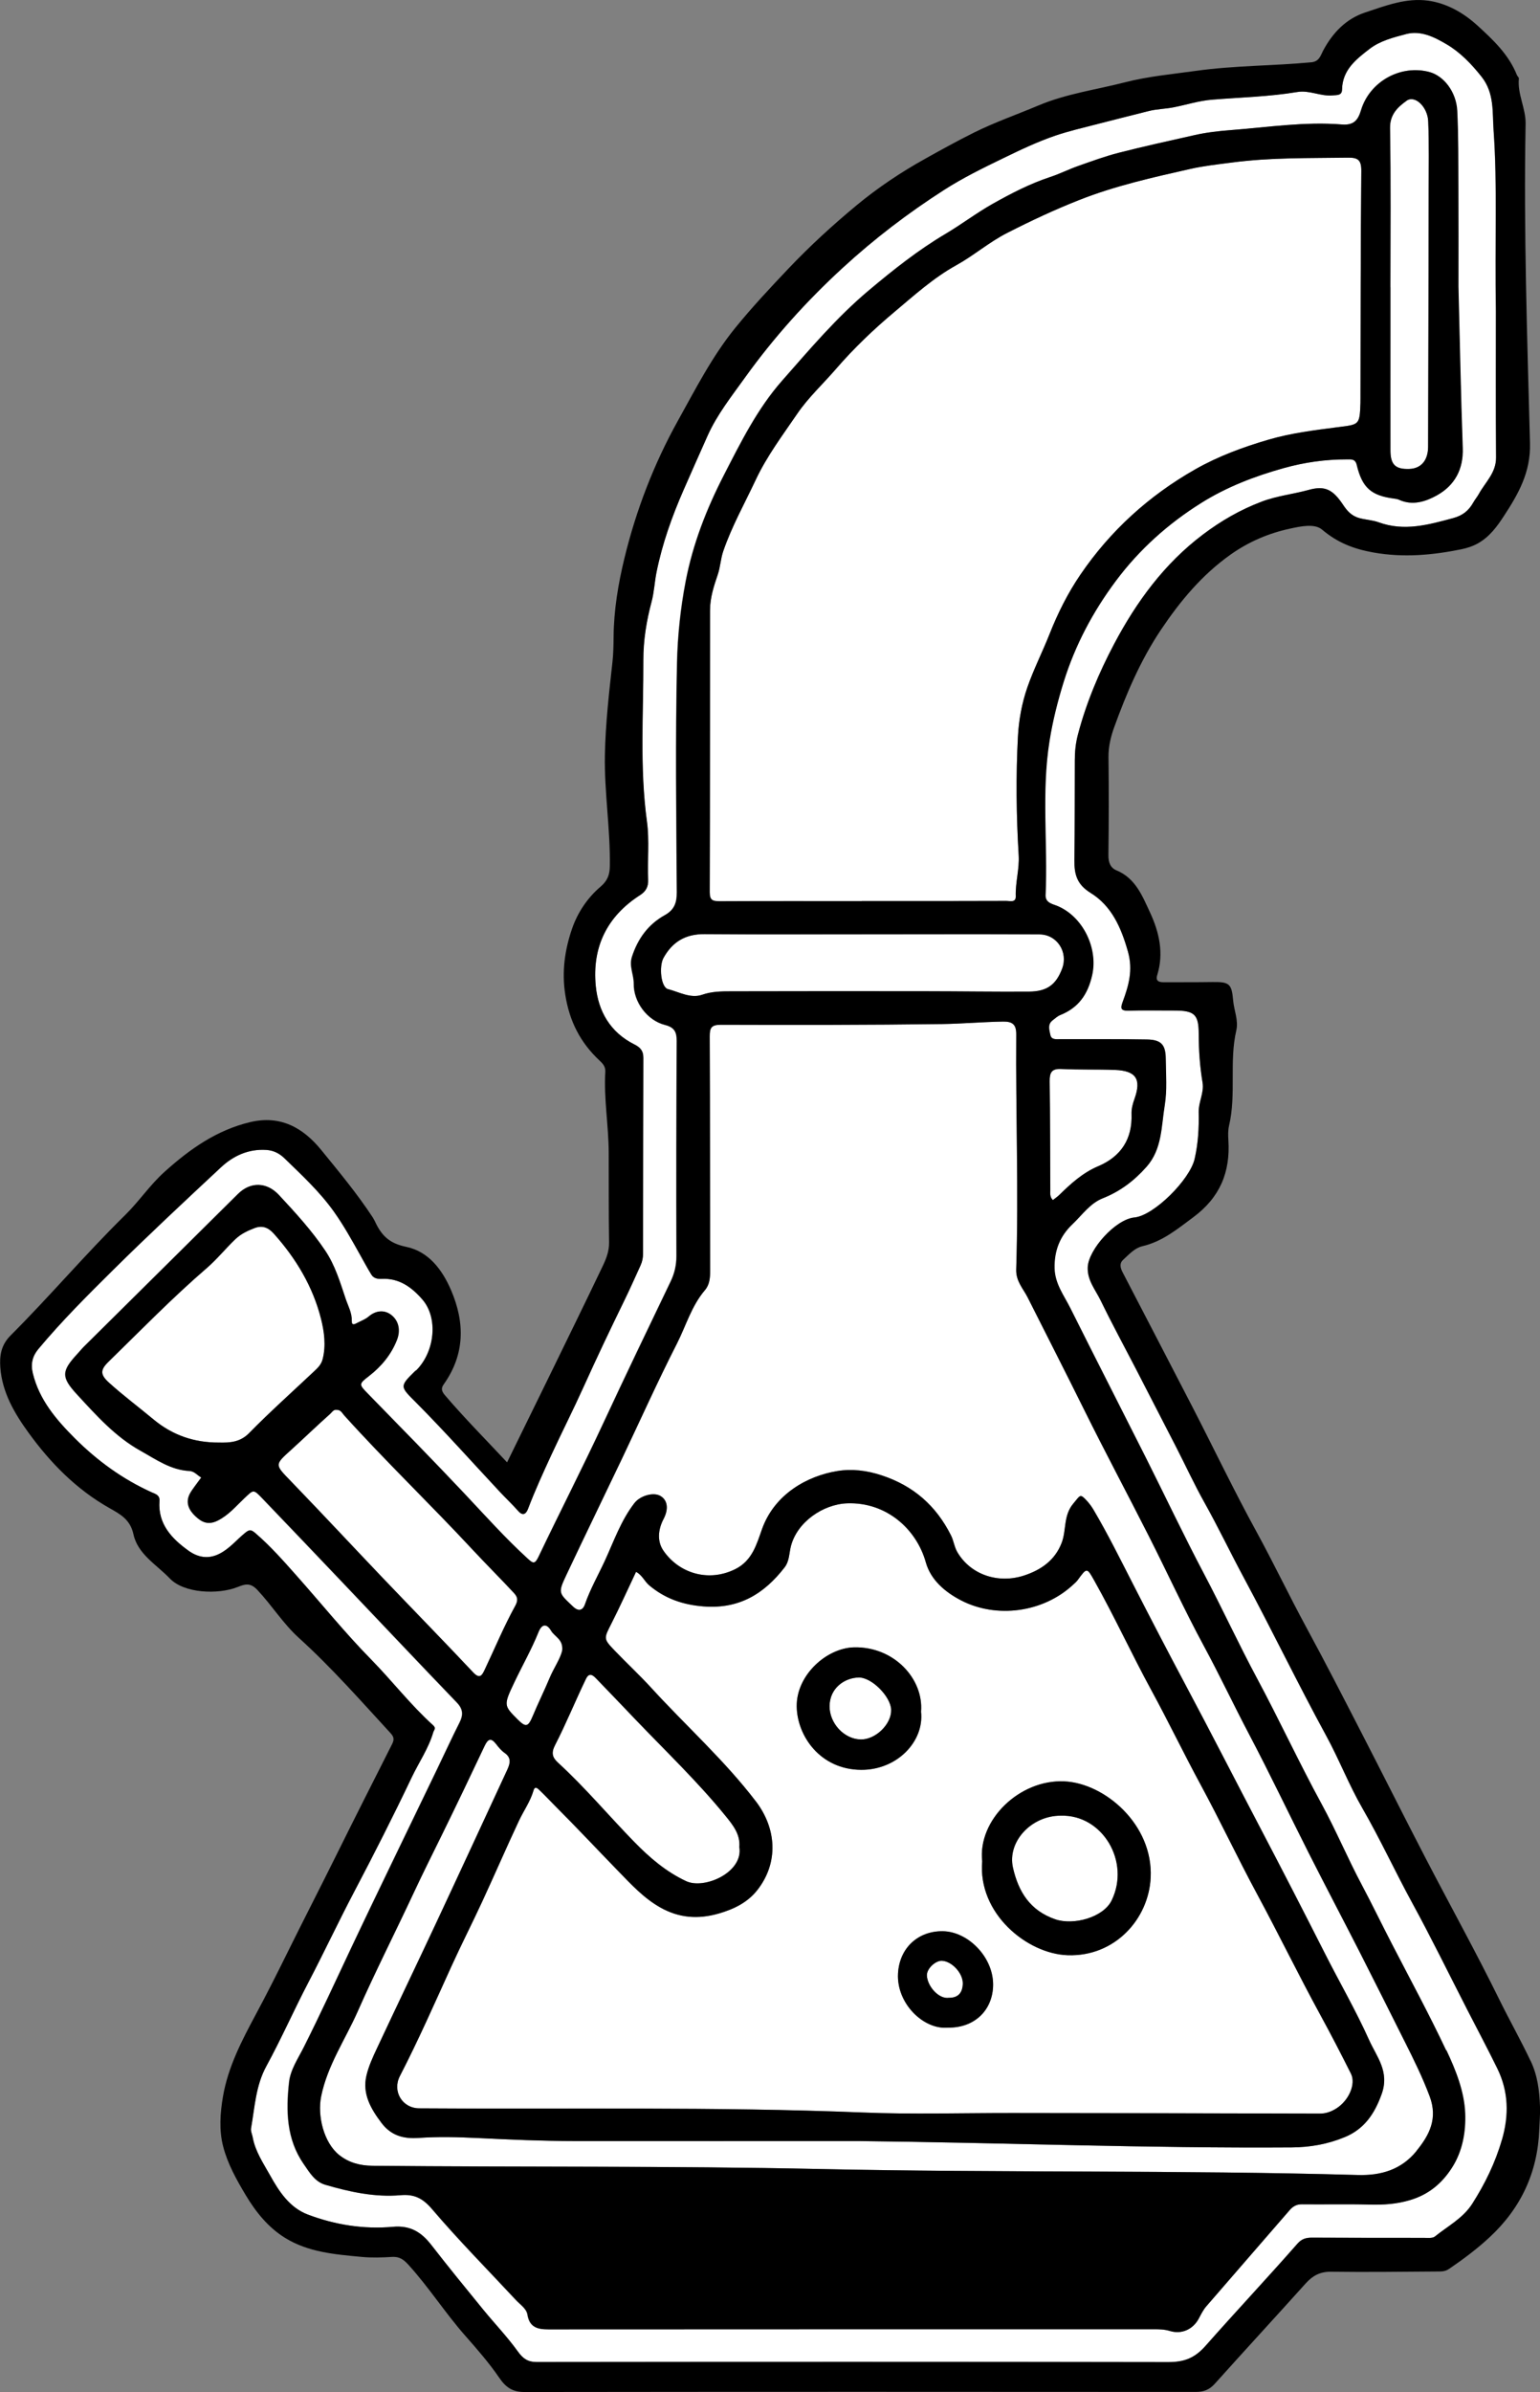 <?xml version="1.0" encoding="utf-8"?>
<svg xmlns="http://www.w3.org/2000/svg" id="Layer_1" viewBox="0 0 375.34 582.69">
  <rect x="0" y="0" width="375.34" height="582.69" fill="#808080" stroke="none"/>
  <defs>
    <style>.cls-1,.cls-2{stroke-width:0px;}.cls-2{fill:#fff;}</style>
  </defs>
  <path class="cls-2" d="m175.39,219.52c11.55-.06,23.11-.03,34.66-.03v-.02c2.4,0,4.79,0,7.19,0,9.33,0,18.66,0,27.99-.03.9,0,2.4.5,2.34-1.14-.12-3.36.91-6.63.71-9.96-.58-9.65-.7-19.32-.18-28.96.21-4.01.97-8.12,2.28-11.91,1.53-4.43,3.7-8.68,5.43-13.05,2.02-5.1,4.45-9.96,7.48-14.4,7.3-10.72,16.76-19.31,28.03-25.71,5.6-3.18,11.64-5.41,17.88-7.23,5.52-1.61,11.13-2.29,16.74-3.02,5.32-.69,5.46-.41,5.64-5.93.01-.34.01-.68.01-1.03.04-18.49.02-36.97.2-55.46.03-2.74-.87-3.28-3.32-3.25-9.38.14-18.75-.06-28.1,1.17-3.44.45-6.96.83-10.28,1.58-9.11,2.06-18.25,4.09-27.02,7.55-6.03,2.38-11.84,5.11-17.6,8.04-4.4,2.24-8.11,5.49-12.41,7.87-5.53,3.05-10.26,7.34-15.04,11.35-5.06,4.24-9.91,8.86-14.27,13.91-3.14,3.63-6.73,6.94-9.41,10.87-3.58,5.25-7.44,10.37-10.16,16.17-2.7,5.75-5.82,11.29-7.9,17.34-.65,1.89-.7,3.83-1.33,5.68-.95,2.79-1.88,5.62-1.89,8.63-.02,22.93,0,45.87-.07,68.8,0,1.97.79,2.15,2.41,2.15Z"/>
  <path class="cls-2" d="m209.8,423.72c3.63.05,7.52-3.76,7.4-7.25-.11-3.17-4.72-7.9-7.94-7.84-3.38.07-7.02,2.53-7.07,6.95-.04,4.2,3.54,8.08,7.61,8.13Z"/>
  <path class="cls-2" d="m338.88,69.98h.01c0,3.93,0,7.87,0,11.8,0,9.32-.01,18.64,0,27.96,0,3.44,1.23,4.59,4.58,4.48,2.87-.1,4.58-2.05,4.6-5.44.06-20.78.1-41.56.13-62.34,0-5.64.12-11.29-.11-16.93-.14-3.41-3.19-6.47-5.3-4.97-2.14,1.53-4.05,3.32-4,6.68.22,12.91.09,25.83.09,38.74Z"/>
  <path class="cls-2" d="m231.27,486.65c2.18.03,3.34-1.16,3.39-3.46.05-2.49-2.62-5.43-5.05-5.55-1.6-.08-3.77,1.92-3.7,3.59.11,2.6,2.87,5.79,5.36,5.43Z"/>
  <path class="cls-2" d="m175.17,466.13c-5.02,1.46-9.69,1.08-14.22-1.46-4.03-2.27-7.09-5.6-10.29-8.89-5.15-5.29-10.19-10.68-15.41-15.9-1.25-1.25-2.45-2.55-3.74-3.77-.43-.41-1.13-1.17-1.49.07-.78,2.69-2.42,4.94-3.58,7.43-3.05,6.51-5.9,13.1-8.92,19.62-2.45,5.29-5.1,10.48-7.51,15.78-4.08,8.96-8.04,17.97-12.56,26.73-1.89,3.66.56,7.81,4.69,7.84,36.02.27,72.04-.43,108.05,1.02,12.22.49,24.48.11,36.72.13,24.91.04,49.82.06,74.73.14,1.54,0,2.81-.47,4.03-1.24,3.07-1.93,4.84-5.97,3.59-8.48-2.4-4.79-4.86-9.55-7.43-14.25-5.32-9.74-10.17-19.72-15.44-29.49-4.74-8.78-8.99-17.84-13.75-26.62-4.13-7.63-7.89-15.44-12.04-23.07-4.79-8.78-8.97-17.9-13.87-26.63-1.84-3.28-1.81-3.28-4.08-.18-.29.4-.69.73-1.05,1.07-7.36,6.89-18.75,8.31-27.31,3.9-3.92-2.02-7.44-4.98-8.65-9.29-2.3-8.2-9.7-14.71-19.15-14.38-5.94.21-12.27,4.59-13.75,10.52-.42,1.67-.36,3.58-1.51,5.07-5.01,6.47-11.11,10.21-19.79,9.52-5.08-.41-9.36-1.93-13.17-5.09-1.18-.98-1.78-2.59-3.26-3.32-2.02,4.26-3.91,8.45-5.98,12.54-1.9,3.74-2.02,3.73.84,6.7,2.92,3.04,6.02,5.91,8.86,9.02,8.45,9.25,17.85,17.64,25.48,27.64,5.07,6.65,5.55,14.92.44,21.52-2.39,3.09-5.71,4.72-9.48,5.81Zm84.27-32.2c9.83.47,21.63,10.5,21.01,23.44-.48,10.09-8.72,19.3-20.23,18.91-9.93-.33-21.93-10.18-20.84-22.86-1.12-10.08,9.11-20,20.05-19.49Zm-29.67,36.5c6.3.07,12.66,6.59,12.27,13.63-.32,5.85-4.69,9.95-10.99,9.86-5.92.56-12.58-5.88-12.17-13.2.35-6.28,4.96-10.36,10.89-10.29Zm-21.59-69.14c9.75-.21,16.98,7.71,16.31,15.68.81,7.18-5.77,14.19-14.56,14.16-10.06-.04-15.65-8.32-15.74-15.44-.1-7.62,7.26-14.25,13.99-14.4Z"/>
  <path class="cls-2" d="m257.18,467.53c4.46,1.55,11.75-.44,13.77-4.6,4.61-9.47-2.27-20.93-12.36-20.63-7.19-.06-13.14,6.33-11.69,12.69,1.34,5.84,4.14,10.41,10.28,12.54Z"/>
  <path class="cls-2" d="m171.1,242.33c2.37-.82,4.67-.83,7.02-.84,15.75-.04,31.5-.04,47.25-.02,8.47,0,16.94.14,25.41.09,4.39-.03,6.61-1.7,8.08-5.61,1.51-4.02-1.23-8.31-5.54-8.33-13.78-.08-27.56-.03-41.34-.03h0c-13.44,0-26.88.08-40.32-.03-4.59-.04-7.79,1.86-9.96,5.79-1.14,2.06-.64,7.16,1.1,7.61,2.7.71,5.51,2.34,8.29,1.38Z"/>
  <path class="cls-2" d="m126.13,418.82c2.05,2.05,2.59,1.88,3.74-.88,1.28-3.09,2.78-6.09,4.07-9.17,1.02-2.45,2.61-4.64,3.08-6.71.29-2.73-1.86-3.36-2.72-4.83-1.07-1.83-2.26-1.65-3.05.32-1.68,4.18-3.91,8.08-5.84,12.14-2.71,5.72-2.66,5.74.72,9.13Z"/>
  <path class="cls-2" d="m256.61,292.33c.5-.4,1.07-.77,1.54-1.23,2.84-2.78,5.73-5.42,9.51-7.02,5.52-2.34,8.35-6.59,8.12-12.73-.05-1.25.28-2.46.73-3.7,1.71-4.81.33-6.82-4.76-7.02-4.35-.17-8.72,0-13.07-.23-2.38-.12-2.87.88-2.85,2.99.11,8.8.1,17.61.15,26.41,0,.83-.19,1.73.63,2.53Z"/>
  <path class="cls-2" d="m342.39,497.35c-3.66-7.29-7.3-14.59-11-21.85-4.12-8.07-8.34-16.09-12.44-24.17-4.86-9.59-9.47-19.31-14.48-28.82-3.76-7.13-7.19-14.42-11.03-21.52-4.77-8.82-8.95-17.96-13.49-26.91-5.19-10.24-10.6-20.36-15.7-30.65-4.53-9.15-9.18-18.24-13.77-27.36-1.08-2.15-2.9-3.95-2.8-6.84.61-19.08-.14-38.17.01-57.26.02-2.37-.89-3.15-3.18-3.12-4.96.07-9.9.53-14.84.6-17.97.24-35.95.24-53.93.18-2.35,0-2.77.69-2.76,2.87.09,19,.05,38.01.1,57.01,0,1.76-.12,3.43-1.27,4.77-3.28,3.84-4.62,8.7-6.85,13.07-4.71,9.24-8.95,18.71-13.41,28.07-4.49,9.42-9.06,18.79-13.51,28.23-2.1,4.45-1.89,4.37,1.65,7.72,1.58,1.49,2.5.54,2.86-.52,1.29-3.74,3.25-7.15,4.89-10.7,2.19-4.76,3.92-9.78,7.19-14.01,1.38-1.78,4.62-2.75,6.35-1.73,1.73,1.02,2.04,3.15.74,5.63-1.34,2.56-1.58,5.4-.06,7.64,3.74,5.51,10.95,7.84,17.55,4.55,4.17-2.07,5.21-6.11,6.52-9.76,3.05-8.52,11.04-12.95,18.33-14.13,3.58-.58,7.17-.16,10.81,1.04,7.78,2.56,13.25,7.36,16.9,14.6.69,1.36.79,2.82,1.59,4.16,3.28,5.54,10.02,7.72,16.32,5.62,4-1.33,7.44-3.64,9.09-7.96,1.18-3.1.35-6.63,2.85-9.57,1.71-2.02,1.56-2.54,3.42-.49.56.62,1.06,1.32,1.49,2.05,3.47,5.88,6.49,11.98,9.6,18.06,4.21,8.23,8.48,16.44,12.82,24.59,6.24,11.7,12.27,23.51,18.43,35.25,5.23,9.98,10.39,20,15.48,30.05,3.58,7.08,7.58,13.96,10.83,21.2,1.85,4.11,5.02,7.67,3.06,13.16-1.77,4.94-4.31,8.55-8.99,10.49-4.09,1.7-8.41,2.48-12.93,2.51-35.18.24-70.35-1.16-105.53-1.55-23.11,0-46.22.01-69.33,0-7.88,0-15.74-.35-23.61-.74-4.78-.23-9.6-.35-14.37-.02-3.78.26-6.74-.64-9.02-3.67-2.59-3.43-4.72-7.07-3.65-11.56.54-2.27,1.54-4.45,2.54-6.57,4.82-10.28,9.74-20.52,14.55-30.8,5.78-12.35,11.5-24.74,17.24-37.12.68-1.48,1.05-2.88-.65-4.06-.8-.55-1.46-1.35-2.06-2.13-1.26-1.64-2-1.33-2.83.43-3.38,7.17-6.81,14.32-10.3,21.44-2.31,4.72-4.69,9.44-6.91,14.19-4.53,9.7-9.39,19.25-13.72,29.04-3.03,6.85-7.36,13.11-8.9,20.66-.97,4.76.63,11.34,4.43,14.34,2.33,1.84,5.06,2.56,8.01,2.59,36.36.37,72.71,0,109.07.79,43.7.94,87.44.22,131.15,1.46,5.67.16,10.59-1.28,14.3-5.84,3.2-3.93,5.24-7.92,3.23-13.3-1.72-4.6-3.87-8.95-6.06-13.31Z"/>
  <path class="cls-2" d="m357.4,489.17c-4.39-8.55-8.61-17.19-13.22-25.63-4.17-7.64-7.8-15.54-12.16-23.09-3.28-5.69-5.67-11.89-8.82-17.66-6.92-12.68-13.19-25.7-20.03-38.41-3.28-6.1-6.26-12.35-9.65-18.4-2.47-4.41-4.6-9.05-6.92-13.56-3.25-6.33-6.51-12.65-9.77-18.97-2.87-5.56-5.86-11.06-8.6-16.68-1.26-2.6-3.29-4.91-3.14-8.12.2-4.27,6.75-11.64,11.39-12.09,4.72-.45,13.5-9.19,14.66-14.25.88-3.82,1.08-7.57.99-11.37-.06-2.51,1.37-4.73.94-7.27-.65-3.91-.92-7.86-.93-11.82,0-4.73-1.03-5.7-5.9-5.69-3.76,0-7.53-.08-11.29.03-1.9.05-1.88-.67-1.35-2.12,1.46-3.96,2.57-7.73,1.29-12.27-1.65-5.86-3.97-11.14-9.12-14.31-3.33-2.05-3.98-4.54-3.93-7.92.1-8.13.07-16.26.1-24.4,0-2.1.2-4.09.75-6.21,2.04-7.76,5.13-15.1,8.84-22.11,5.44-10.27,12.25-19.59,21.68-26.68,4.4-3.31,9.05-6,14.27-7.98,3.78-1.43,7.68-1.81,11.47-2.86,4.04-1.12,5.94-.03,8.41,3.69.91,1.38,1.99,2.66,3.97,3.19,1.55.42,3.19.48,4.65,1.01,6.25,2.28,12.14.61,18.17-1.02,2.38-.64,3.8-1.84,4.91-3.8.41-.73.97-1.38,1.37-2.11,1.58-2.86,4.21-5.13,4.18-8.87-.1-13.27-.04-26.54-.04-35.62-.29-17.46.39-30.74-.56-43.98-.32-4.42.24-9.1-2.91-13.1-2.47-3.14-5.27-6.02-8.55-7.94-2.83-1.66-6.22-3.45-9.85-2.49-3.11.82-6.35,1.63-8.94,3.63-3.27,2.52-6.61,5.12-6.69,9.89-.02,1.47-1.21,1.31-2.26,1.42-2.93.29-5.68-1.32-8.61-.83-6.87,1.15-13.84,1.31-20.77,1.87-3.27.26-6.34,1.28-9.49,1.88-1.99.38-4.02.39-5.97.89-4.33,1.1-8.67,2.17-12.99,3.29-3.25.84-6.53,1.6-9.7,2.67-4.44,1.5-8.66,3.53-12.89,5.58-4.88,2.37-9.75,4.76-14.3,7.67-8.78,5.63-17.05,11.94-24.76,19.02-8.84,8.12-16.8,16.97-23.79,26.71-3.28,4.58-6.8,9-9.12,14.19-1.96,4.39-3.91,8.78-5.84,13.19-2.83,6.46-5.19,13.05-6.59,20.02-.49,2.41-.58,4.87-1.21,7.22-1.24,4.64-2.02,9.39-2,14.12.04,13.15-.92,26.31.88,39.44.63,4.63.09,9.41.29,14.11.08,1.78-.63,2.91-1.94,3.75-8.11,5.19-11.74,12.7-10.83,22.13.6,6.2,3.54,11.32,9.4,14.25,1.4.7,2.2,1.52,2.2,3.23-.06,15.92-.05,31.85-.08,47.77,0,.98-.18,1.91-.63,2.9-1.31,2.88-2.59,5.77-3.99,8.62-3.39,6.92-6.69,13.88-9.86,20.9-2.53,5.59-5.31,11.07-7.89,16.64-2,4.31-3.96,8.62-5.65,13.06-.43,1.13-1.17,1.94-2.41.54-1.44-1.63-3.02-3.12-4.51-4.71-6.74-7.21-13.3-14.58-20.25-21.58-4.02-4.05-4.3-3.95-.3-7.86.06-.06.17-.06.23-.12,4.57-4.59,5.36-12.78,1.49-17.24-2.58-2.98-5.66-5.26-9.94-5.03-.98.05-1.94-.13-2.49-1.02-.98-1.61-1.88-3.27-2.8-4.91-1.98-3.53-3.94-7.06-6.3-10.39-3.48-4.91-7.85-8.94-12.12-13.08-1.2-1.16-2.64-1.9-4.38-2.01-4.35-.28-8.03,1.4-11.08,4.25-8.85,8.25-17.7,16.51-26.3,25.01-6.27,6.2-12.52,12.45-18.19,19.23-1.47,1.76-1.9,3.66-1.35,5.94,1.58,6.46,5.71,11.29,10.2,15.78,5.48,5.48,11.7,10.01,18.83,13.22.81.37,1.96.62,1.84,2.08-.44,5.65,3.04,9.23,7.1,12.13,2.11,1.51,4.69,2.2,7.59.69,2.49-1.29,4.12-3.38,6.18-5.05,1-.81,1.42-.86,2.47.04,3.73,3.19,6.94,6.86,10.17,10.5,6,6.76,11.68,13.8,18.03,20.26,5.15,5.24,9.65,11.1,15.12,16.04.84.76.23,1.16.07,1.72-1.16,3.96-3.51,7.35-5.27,11.03-4.47,9.38-9.17,18.64-14.01,27.84-3.83,7.28-7.32,14.72-11.13,22.01-3.54,6.76-6.61,13.78-10.28,20.48-2.61,4.77-2.82,9.99-3.72,15.09-.13.73.26,1.48.39,2.19.63,3.48,2.58,6.32,4.23,9.28,2.22,3.98,4.76,7.89,9.23,9.58,6.65,2.51,13.65,3.62,20.71,2.98,4.31-.39,6.98,1.33,9.41,4.47,4.11,5.3,8.36,10.49,12.6,15.69,2.79,3.41,5.86,6.61,8.43,10.18,1.28,1.78,2.42,2.6,4.65,2.6,51.28-.06,102.56-.08,153.83.02,3.82,0,6.44-.88,9.16-3.97,7.38-8.36,15.03-16.49,22.39-24.88,1.05-1.19,2.11-1.48,3.55-1.47,9.07.05,18.15.06,27.22.05.93,0,2.13.16,2.74-.33,3.14-2.54,6.84-4.43,9.11-7.99,3.1-4.87,5.59-9.95,7.21-15.55,1.75-6.04,1.62-11.79-1.13-17.4-2.42-4.94-5.01-9.8-7.52-14.69Zm-3.54,38.82c-2.46,3.85-5.68,6.58-10.26,7.95-3.32.99-6.53,1.18-9.91,1.09-5.47-.15-10.96,0-16.43-.07-1.32-.01-2.2.5-3.03,1.46-6.75,7.81-13.54,15.57-20.28,23.39-.75.86-1.28,1.93-1.82,2.95-1.39,2.65-4.16,3.95-7.05,3.06-1.27-.39-2.52-.42-3.8-.42-49.22,0-98.45,0-147.67.03-2.64,0-4.6-.48-5.11-3.6-.24-1.47-1.73-2.4-2.75-3.49-6.88-7.38-13.98-14.56-20.52-22.23-2.27-2.66-4.37-3.66-7.63-3.37-6.28.54-12.35-.78-18.33-2.52-2.59-.75-3.87-3.01-5.29-5.05-4.24-6.1-4.34-13.01-3.58-19.95.34-3.08,2.22-5.8,3.6-8.55,4.01-7.97,7.74-16.08,11.54-24.15,3.18-6.75,6.43-13.48,9.67-20.2,3.76-7.82,7.55-15.63,11.32-23.45,1.81-3.75,3.54-7.54,5.42-11.25.95-1.88.88-3.3-.68-4.91-9.22-9.58-18.35-19.25-27.52-28.89-6.61-6.94-13.22-13.88-19.86-20.8-2.24-2.34-2.15-2.16-4.44,0-2.03,1.91-3.81,4.08-6.47,5.41-2.37,1.18-3.92.31-5.38-1.05-1.54-1.43-2.54-3.28-1.39-5.5.35-.68.83-1.29,1.27-1.91.49-.69,1.01-1.37,1.51-2.05-.95-.53-1.67-1.53-2.86-1.59-4.56-.21-8.13-2.8-11.9-4.9-6.18-3.43-10.81-8.65-15.51-13.74-3.94-4.27-3.79-5.7.15-9.96.51-.55.98-1.14,1.51-1.67,12.52-12.41,25.05-24.8,37.56-37.21,3.09-3.07,7.06-2.89,9.96.23,4.01,4.31,8,8.63,11.29,13.56,2.42,3.62,3.63,7.71,4.99,11.75.59,1.75,1.55,3.42,1.49,5.38-.04,1.24.72.8,1.33.49.95-.49,2-.87,2.79-1.55,1.83-1.56,3.92-1.67,5.57-.34,1.82,1.46,2.21,3.8,1.32,6.05-1.41,3.59-3.8,6.47-6.84,8.81-2.46,1.9-2.44,2.01-.34,4.17,7.89,8.08,15.81,16.14,23.56,24.36,5.07,5.38,10,10.91,15.48,15.91,1.28,1.17,1.75,1.45,2.64-.41,5.24-10.96,10.78-21.76,15.9-32.77,5.35-11.51,10.85-22.94,16.35-34.38.91-1.9,1.39-3.9,1.38-6.12-.07-17.46-.03-34.93.07-52.39.01-2.18-.53-3.33-2.85-3.92-4.34-1.1-7.67-5.6-7.62-10.06.03-2.21-1.19-4.23-.43-6.57,1.44-4.41,3.97-7.88,8-10.12,2.3-1.27,2.94-2.98,2.92-5.56-.12-18.66-.35-37.33.06-55.98.15-6.54.84-13.16,2.09-19.67,1.75-9.17,5.08-17.7,9.33-25.97,4.13-8.05,8.15-16.16,14.17-22.99,6.73-7.64,13.32-15.45,21.14-22.01,5.93-4.98,12.01-9.82,18.73-13.79,3.9-2.31,7.53-5.09,11.48-7.31,4.49-2.53,9.08-4.91,14.02-6.53,2.31-.76,4.5-1.87,6.8-2.68,3.27-1.15,6.55-2.36,9.91-3.22,6.13-1.57,12.32-2.92,18.5-4.31,2.89-.65,5.91-.99,8.79-1.21,9-.69,18-2.1,27.05-1.37,2.97.24,3.97-1.08,4.7-3.5,2.12-7,9.67-11.16,16.65-9.28,3.51.94,6.55,4.83,6.78,9.46.3,6.15.25,12.32.28,18.48.04,8.13,0,16.26.01,24.39.34,13.09.58,26.18,1.05,39.27.19,5.22-2,9.12-6.27,11.51-2.68,1.5-5.92,2.6-9.21,1.1-.38-.17-.81-.24-1.23-.3-5.58-.72-7.77-2.63-9.11-8.21-.36-1.49-1.34-1.34-2.33-1.34-5.27-.01-10.41.71-15.52,2.14-7.06,1.97-13.85,4.59-20.04,8.46-8.08,5.06-15.12,11.36-20.85,19.03-5.59,7.49-9.92,15.64-12.71,24.61-1.46,4.7-2.64,9.41-3.43,14.28-2.02,12.51-.41,25.08-.97,37.61-.07,1.54,1.08,2.02,2.14,2.38,6.65,2.27,10.75,10.31,9.21,17.14-1.06,4.69-3.33,7.93-7.77,9.71-.68.27-1.26.83-1.86,1.28-1.29.98-.81,2.31-.57,3.51.25,1.27,1.37,1.07,2.29,1.08,7.1.02,14.19-.05,21.28.08,3.47.06,4.54,1.27,4.57,4.75.03,3.76.35,7.6-.25,11.28-.84,5.13-.62,10.69-4.44,14.99-2.99,3.38-6.41,5.99-10.7,7.68-3.03,1.2-5,4.07-7.35,6.3-3.08,2.93-4.46,6.46-4.36,10.76.09,3.79,2.3,6.6,3.86,9.71,6.08,12.16,12.28,24.26,18.39,36.41,4.74,9.43,9.25,18.98,14.18,28.31,4.44,8.4,8.41,17.04,12.9,25.41,5.43,10.13,10.27,20.56,15.76,30.65,3.51,6.44,6.35,13.24,9.8,19.71,2.51,4.7,4.82,9.5,7.26,14.23,4.48,8.66,9.13,17.23,13.28,26.04,2.28,4.84,4.37,10.05,4.57,15.39.17,4.45-.62,9.15-3.18,13.15Z"/>
  <path class="cls-2" d="m118.1,406.77c2.47-5.21,4.68-10.55,7.46-15.59.96-1.75.3-2.48-.56-3.4-3.24-3.48-6.62-6.83-9.85-10.31-10.28-11.06-21.19-21.51-31.31-32.73-.44-.49-.8-1.36-1.84-1.31-.73-.12-1.14.62-1.58,1.02-3.21,2.85-6.3,5.85-9.48,8.73-4.07,3.68-3.99,3.55-.06,7.63,7.77,8.04,15.39,16.23,23.11,24.32,7.1,7.44,14.29,14.78,21.33,22.27,1.61,1.71,2.16.68,2.78-.62Z"/>
  <path class="cls-2" d="m142.81,408.94c-2.59,5.35-4.82,10.88-7.54,16.15-1.02,1.97-.61,3.06.75,4.31,6.58,6.03,12.31,12.89,18.54,19.26,3.77,3.86,7.74,7.27,12.65,9.57,4.45,2.09,14.02-2.15,12.97-8.32.27-3.06-1.53-5.32-3.34-7.54-6.79-8.36-14.59-15.79-22.02-23.56-3.05-3.19-6.09-6.39-9.16-9.55-.83-.86-1.93-2.24-2.86-.33Z"/>
  <path class="cls-2" d="m78.63,331.06c.84-3.32.37-6.71-.39-9.75-1.97-7.87-6.09-14.73-11.53-20.81-1.38-1.54-2.86-2.05-4.66-1.35-1.69.65-3.32,1.4-4.71,2.72-2.39,2.28-4.48,4.89-6.96,7.03-8.38,7.22-16.08,15.14-23.98,22.85-2.02,1.97-1.99,3.12.14,5.05,3.47,3.15,7.24,5.94,10.83,8.94,4.71,3.92,9.97,5.67,15.94,5.66,2.75.05,5.2-.08,7.42-2.33,5.1-5.19,10.54-10.05,15.84-15.04.89-.84,1.72-1.63,2.06-2.96Z"/>
  <path class="cls-1" d="m373.05,502.04c-2.39-5.06-5.15-9.93-7.62-14.95-5.71-11.61-11.99-22.93-17.95-34.41-5.35-10.3-10.54-20.68-15.86-30.99-4.35-8.45-8.69-16.9-13.22-25.25-4.18-7.7-7.94-15.61-12.15-23.3-5.46-9.96-10.37-20.22-15.57-30.32-5.66-10.98-11.38-21.92-17.06-32.88-.53-1.02-.88-2.15.13-3.07,1.41-1.29,2.81-2.86,4.65-3.29,4.9-1.14,8.52-4.16,12.44-7.07,6.49-4.82,9.05-10.97,8.55-18.76-.08-1.19-.1-2.44.17-3.58,1.79-7.63-.01-15.53,1.76-23.16.57-2.46-.56-4.87-.77-7.32-.35-4.03-.91-4.54-5.06-4.47-3.94.06-7.88.03-11.81.05-1.18,0-2.1-.24-1.63-1.76,1.66-5.36.46-10.5-1.78-15.29-1.85-3.96-3.51-8.29-8.14-10.2-1.53-.63-2-1.99-1.98-3.74.1-7.96.11-15.92.02-23.88-.03-2.52.57-4.99,1.37-7.2,2.99-8.27,6.44-16.36,11.38-23.74,4.72-7.04,10.02-13.42,17.01-18.37,4.46-3.16,9.34-5.22,14.57-6.34,2.52-.54,5.9-1.28,7.72.26,3.77,3.19,7.71,4.72,12.56,5.58,7.31,1.29,14.37.64,21.44-.8,1.22-.25,2.69-.7,3.99-1.43,2.85-1.61,4.66-4.1,6.33-6.66,3.51-5.37,6.55-10.63,6.36-17.73-.68-25.92-1.56-51.86-1.07-77.8.07-3.8-2.03-7.22-1.64-11.04.03-.26-.36-.55-.48-.85-1.98-4.98-5.77-8.55-9.58-12.03-3.42-3.12-7.47-5.45-12.07-6.09-5.31-.73-10.34,1.22-15.29,2.86-4.72,1.56-7.96,4.95-10.3,9.33-.58,1.09-.91,2.64-2.85,2.82-9.34.88-18.74.78-28.07,2.08-5.79.81-11.68,1.34-17.29,2.78-7.07,1.82-14.37,2.79-21.19,5.67-5.24,2.21-10.63,4.08-15.73,6.62-4.02,2-7.96,4.18-11.89,6.37-5.91,3.29-11.53,7.05-16.73,11.36-5.8,4.81-11.35,9.89-16.56,15.38-4.46,4.7-8.88,9.42-12.96,14.44-5.63,6.93-9.69,14.91-13.99,22.64-5.83,10.48-10.17,21.74-13.01,33.43-1.52,6.25-2.6,12.68-2.65,19.19-.02,2.05-.05,4.11-.28,6.15-.83,7.53-1.7,15.04-1.84,22.63-.17,9.07,1.35,18.05,1.2,27.12-.03,2.09-.59,3.54-2.28,4.98-3.22,2.73-5.62,6.38-6.95,10.29-1.74,5.09-2.51,10.37-1.63,15.99,1.01,6.46,3.66,11.66,8.33,16.03.78.73,1.5,1.46,1.43,2.76-.39,6.59.81,13.12.83,19.7.03,7.28-.03,14.55.09,21.83.04,2.12-.68,3.96-1.52,5.73-4.43,9.29-8.98,18.53-13.49,27.79-3.22,6.6-6.47,13.2-9.85,20.09-5.29-5.65-10.42-10.82-15.15-16.36-.87-1.01-.95-1.71-.3-2.63,5.19-7.3,5.2-15.05,1.79-22.97-2.14-4.98-5.48-9.4-10.89-10.53-3.41-.71-5.34-2.04-6.95-4.82-.44-.75-.76-1.61-1.25-2.37-3.79-5.78-8.21-11.09-12.56-16.43-4.41-5.4-9.9-8.51-17.26-6.78-8.22,1.94-14.81,6.62-20.94,12.14-3.54,3.18-6.19,7.18-9.55,10.48-9.65,9.48-18.38,19.8-27.94,29.35-2.3,2.3-2.73,4.86-2.51,7.84.47,6.09,3.43,11.11,6.88,15.87,5.36,7.39,11.66,13.8,19.71,18.35,2.57,1.45,5.07,2.75,5.85,6.36,1.05,4.88,5.61,7.39,8.87,10.79,3.48,3.63,11.72,3.97,16.5,2.09,1.76-.69,3.07-1.18,4.83.69,3.54,3.76,6.3,8.23,10.1,11.67,8,7.25,15.1,15.33,22.39,23.25.88.96.86,1.62.36,2.63-4.53,8.96-9.07,17.92-13.53,26.92-4.03,8.13-8.19,16.19-12.21,24.33-2.42,4.9-4.9,9.81-7.5,14.65-3.38,6.3-6.74,12.73-7.98,19.93-.7,4.07-.98,8.27.04,12.2,1.08,4.2,3.24,8.08,5.5,11.85,2.48,4.14,5.47,7.86,9.57,10.4,5.68,3.53,12.24,4.04,18.69,4.65,2.46.23,4.97.15,7.44,0,1.81-.1,2.83.67,4.01,1.98,4.94,5.44,8.89,11.65,13.74,17.16,2.92,3.31,5.85,6.66,8.34,10.3,1.61,2.35,3.22,3.47,6.15,3.47,54.53-.07,109.07-.06,163.6-.02,1.94,0,3.34-.53,4.66-2,7.34-8.18,14.8-16.27,22.15-24.44,1.69-1.88,3.5-2.87,6.16-2.84,8.73.12,17.46,0,26.19-.06.88,0,1.69-.02,2.6-.64,3.48-2.37,6.83-4.87,9.9-7.73,7.6-7.06,11.68-15.78,12.07-26.18.07-1.88.25-3.76.18-5.64-.14-3.81-.58-7.52-2.27-11.09Zm-6.99,19.22c-1.62,5.6-4.11,10.68-7.21,15.55-2.27,3.56-5.97,5.45-9.11,7.99-.61.49-1.81.33-2.74.33-9.07,0-18.15,0-27.22-.05-1.44,0-2.5.28-3.55,1.47-7.36,8.38-15.01,16.52-22.39,24.88-2.73,3.09-5.34,3.98-9.16,3.97-51.28-.09-102.56-.08-153.83-.02-2.22,0-3.37-.82-4.65-2.6-2.57-3.57-5.64-6.76-8.43-10.18-4.24-5.19-8.49-10.39-12.6-15.69-2.43-3.14-5.1-4.86-9.41-4.47-7.06.64-14.07-.47-20.71-2.98-4.47-1.69-7.02-5.61-9.23-9.58-1.65-2.96-3.61-5.8-4.23-9.28-.13-.71-.52-1.47-.39-2.19.91-5.11,1.12-10.33,3.72-15.09,3.66-6.7,6.74-13.72,10.28-20.48,3.81-7.29,7.3-14.73,11.13-22.01,4.84-9.19,9.54-18.46,14.01-27.84,1.75-3.68,4.11-7.07,5.27-11.03.17-.57.78-.96-.07-1.72-5.47-4.93-9.97-10.8-15.12-16.04-6.34-6.46-12.02-13.5-18.03-20.26-3.23-3.63-6.45-7.31-10.17-10.5-1.05-.9-1.47-.85-2.47-.04-2.06,1.66-3.69,3.75-6.18,5.05-2.9,1.51-5.48.82-7.59-.69-4.06-2.91-7.53-6.49-7.1-12.13.11-1.46-1.03-1.72-1.84-2.08-7.13-3.21-13.35-7.74-18.83-13.22-4.49-4.5-8.63-9.32-10.2-15.78-.56-2.28-.12-4.18,1.35-5.94,5.67-6.78,11.92-13.03,18.19-19.23,8.6-8.5,17.45-16.76,26.3-25.01,3.05-2.85,6.73-4.53,11.08-4.25,1.74.11,3.19.85,4.38,2.01,4.27,4.14,8.64,8.17,12.12,13.08,2.36,3.32,4.32,6.85,6.3,10.39.92,1.64,1.81,3.31,2.8,4.91.54.89,1.51,1.07,2.49,1.02,4.28-.23,7.36,2.05,9.94,5.03,3.87,4.46,3.07,12.65-1.49,17.24-.06.06-.17.06-.23.12-3.99,3.91-3.71,3.82.3,7.86,6.95,7,13.51,14.37,20.25,21.58,1.48,1.59,3.07,3.08,4.51,4.71,1.24,1.4,1.98.59,2.41-.54,1.69-4.44,3.66-8.74,5.65-13.06,2.58-5.57,5.36-11.04,7.89-16.64,3.17-7.02,6.48-13.98,9.86-20.9,1.4-2.85,2.67-5.74,3.99-8.62.46-1,.63-1.92.63-2.9.04-15.92.02-31.85.08-47.77,0-1.72-.8-2.53-2.2-3.23-5.86-2.93-8.8-8.05-9.4-14.25-.91-9.43,2.72-16.94,10.83-22.13,1.32-.84,2.02-1.97,1.94-3.75-.2-4.7.34-9.48-.29-14.11-1.8-13.13-.84-26.3-.88-39.44-.01-4.74.76-9.49,2-14.12.63-2.35.73-4.81,1.21-7.22,1.41-6.97,3.76-13.55,6.59-20.02,1.93-4.4,3.88-8.8,5.84-13.19,2.32-5.19,5.84-9.62,9.12-14.19,6.99-9.74,14.95-18.59,23.79-26.71,7.71-7.09,15.97-13.39,24.76-19.02,4.55-2.92,9.42-5.31,14.3-7.67,4.23-2.05,8.45-4.07,12.89-5.58,3.17-1.07,6.46-1.83,9.7-2.67,4.32-1.12,8.66-2.2,12.99-3.29,1.95-.49,3.98-.51,5.97-.89,3.15-.61,6.22-1.62,9.49-1.88,6.93-.56,13.9-.72,20.77-1.87,2.93-.49,5.68,1.11,8.61.83,1.04-.1,2.23.06,2.26-1.42.08-4.77,3.42-7.37,6.69-9.89,2.59-2,5.83-2.8,8.94-3.63,3.63-.96,7.02.83,9.85,2.49,3.29,1.93,6.08,4.81,8.55,7.94,3.15,4,2.59,8.69,2.91,13.1.95,13.24.27,26.53.56,43.98,0,9.08-.06,22.35.04,35.62.03,3.74-2.6,6.01-4.18,8.87-.4.73-.96,1.38-1.37,2.11-1.11,1.96-2.53,3.16-4.91,3.8-6.03,1.63-11.91,3.3-18.17,1.02-1.45-.53-3.09-.6-4.65-1.01-1.98-.53-3.05-1.82-3.97-3.19-2.48-3.72-4.38-4.81-8.41-3.69-3.79,1.05-7.69,1.43-11.47,2.86-5.22,1.98-9.88,4.67-14.27,7.98-9.44,7.1-16.25,16.42-21.68,26.68-3.71,7.01-6.81,14.35-8.84,22.11-.56,2.12-.74,4.11-.75,6.21-.03,8.13,0,16.27-.1,24.4-.04,3.38.6,5.86,3.93,7.92,5.15,3.18,7.47,8.46,9.12,14.31,1.28,4.53.17,8.31-1.29,12.27-.53,1.44-.55,2.17,1.35,2.12,3.76-.1,7.53-.02,11.29-.03,4.87,0,5.89.96,5.9,5.69,0,3.97.28,7.91.93,11.82.42,2.54-1,4.76-.94,7.27.08,3.8-.11,7.55-.99,11.37-1.17,5.07-9.94,13.8-14.66,14.25-4.65.44-11.19,7.82-11.39,12.09-.15,3.21,1.88,5.53,3.14,8.12,2.73,5.63,5.72,11.12,8.6,16.68,3.27,6.32,6.52,12.64,9.77,18.97,2.32,4.52,4.45,9.15,6.92,13.56,3.39,6.05,6.36,12.3,9.65,18.4,6.84,12.72,13.11,25.73,20.03,38.41,3.15,5.77,5.54,11.97,8.82,17.66,4.36,7.55,7.99,15.46,12.16,23.09,4.61,8.43,8.83,17.08,13.22,25.63,2.51,4.89,5.1,9.75,7.52,14.69,2.75,5.62,2.89,11.36,1.13,17.4Z"/>
  <path class="cls-1" d="m352.47,499.44c-4.15-8.81-8.81-17.38-13.28-26.04-2.45-4.73-4.76-9.52-7.26-14.23-3.45-6.47-6.29-13.27-9.8-19.71-5.5-10.09-10.33-20.52-15.76-30.65-4.49-8.36-8.46-17-12.9-25.41-4.93-9.33-9.44-18.88-14.18-28.31-6.11-12.14-12.31-24.24-18.39-36.41-1.55-3.11-3.76-5.92-3.86-9.71-.1-4.3,1.28-7.83,4.36-10.76,2.35-2.23,4.31-5.1,7.35-6.3,4.28-1.69,7.71-4.3,10.7-7.68,3.82-4.31,3.59-9.86,4.44-14.99.6-3.68.28-7.51.25-11.28-.03-3.48-1.09-4.68-4.57-4.75-7.09-.13-14.19-.06-21.28-.08-.92,0-2.04.19-2.29-1.08-.24-1.2-.72-2.53.57-3.51.6-.46,1.18-1.01,1.86-1.28,4.44-1.78,6.71-5.02,7.77-9.71,1.54-6.84-2.56-14.88-9.21-17.14-1.06-.36-2.21-.84-2.14-2.38.56-12.53-1.05-25.1.97-37.61.78-4.87,1.97-9.58,3.43-14.28,2.79-8.97,7.12-17.12,12.71-24.61,5.72-7.67,12.77-13.98,20.85-19.03,6.19-3.88,12.98-6.49,20.04-8.46,5.11-1.43,10.25-2.15,15.52-2.14.99,0,1.97-.15,2.33,1.34,1.33,5.59,3.53,7.49,9.11,8.21.42.05.85.12,1.23.3,3.29,1.5,6.53.4,9.21-1.1,4.27-2.39,6.46-6.29,6.27-11.51-.47-13.09-.71-26.18-1.05-39.27,0-8.13.03-16.26-.01-24.39-.03-6.16.02-12.33-.28-18.48-.23-4.62-3.28-8.52-6.78-9.46-6.98-1.87-14.53,2.28-16.65,9.28-.73,2.42-1.73,3.74-4.7,3.5-9.05-.73-18.06.68-27.05,1.37-2.89.22-5.9.56-8.79,1.21-6.18,1.39-12.36,2.74-18.5,4.31-3.36.86-6.63,2.06-9.91,3.22-2.3.81-4.49,1.92-6.8,2.68-4.94,1.63-9.53,4.01-14.02,6.53-3.95,2.22-7.58,5-11.48,7.31-6.71,3.97-12.8,8.81-18.73,13.79-7.81,6.56-14.41,14.37-21.14,22.01-6.01,6.83-10.03,14.95-14.17,22.99-4.25,8.27-7.58,16.8-9.33,25.97-1.24,6.51-1.94,13.13-2.09,19.67-.42,18.65-.18,37.32-.06,55.98.02,2.58-.63,4.28-2.92,5.56-4.03,2.24-6.56,5.71-8,10.12-.76,2.33.46,4.36.43,6.57-.06,4.47,3.28,8.96,7.62,10.06,2.32.59,2.86,1.73,2.85,3.92-.09,17.46-.13,34.93-.07,52.39,0,2.22-.47,4.22-1.38,6.12-5.49,11.44-10.99,22.87-16.35,34.38-5.12,11.01-10.67,21.82-15.9,32.77-.89,1.86-1.36,1.58-2.64.41-5.47-5-10.41-10.53-15.48-15.91-7.75-8.22-15.67-16.28-23.56-24.36-2.11-2.16-2.12-2.27.34-4.17,3.04-2.35,5.43-5.23,6.84-8.81.89-2.25.5-4.59-1.32-6.05-1.65-1.33-3.75-1.22-5.57.34-.79.68-1.85,1.05-2.79,1.55-.6.31-1.36.75-1.33-.49.06-1.96-.9-3.63-1.49-5.38-1.36-4.04-2.56-8.13-4.99-11.75-3.3-4.92-7.28-9.24-11.29-13.56-2.91-3.12-6.87-3.3-9.96-.23-12.51,12.41-25.04,24.81-37.56,37.21-.53.53-1,1.12-1.51,1.67-3.94,4.26-4.09,5.69-.15,9.96,4.7,5.09,9.33,10.31,15.51,13.74,3.77,2.1,7.35,4.68,11.9,4.9,1.19.06,1.91,1.06,2.86,1.59-.5.68-1.02,1.36-1.51,2.05-.44.63-.92,1.24-1.27,1.91-1.15,2.22-.15,4.06,1.39,5.5,1.46,1.36,3,2.23,5.38,1.05,2.67-1.33,4.44-3.5,6.47-5.41,2.29-2.16,2.2-2.34,4.44,0,6.64,6.91,13.25,13.85,19.86,20.8,9.17,9.63,18.3,19.31,27.52,28.89,1.56,1.62,1.63,3.03.68,4.91-1.88,3.71-3.61,7.5-5.42,11.25-3.77,7.82-7.55,15.63-11.32,23.45-3.24,6.73-6.49,13.45-9.67,20.2-3.8,8.07-7.53,16.17-11.54,24.15-1.38,2.76-3.26,5.47-3.6,8.55-.76,6.94-.66,13.86,3.58,19.95,1.42,2.04,2.69,4.3,5.29,5.05,5.98,1.74,12.05,3.07,18.33,2.52,3.25-.28,5.36.71,7.63,3.37,6.54,7.67,13.65,14.85,20.52,22.23,1.02,1.09,2.51,2.03,2.75,3.49.51,3.12,2.47,3.6,5.11,3.6,49.22-.03,98.45-.03,147.67-.03,1.28,0,2.53.03,3.8.42,2.89.88,5.66-.41,7.05-3.06.54-1.02,1.07-2.09,1.82-2.95,6.74-7.81,13.53-15.58,20.28-23.39.83-.96,1.7-1.47,3.03-1.46,5.48.06,10.96-.08,16.43.07,3.38.09,6.59-.1,9.91-1.09,4.58-1.36,7.8-4.1,10.26-7.95,2.55-4,3.35-8.7,3.18-13.15-.2-5.34-2.29-10.55-4.57-15.39Zm-9.68-474.88c2.11-1.51,5.16,1.55,5.3,4.97.24,5.63.12,11.28.11,16.93-.03,20.78-.07,41.56-.13,62.34-.01,3.39-1.72,5.34-4.6,5.44-3.35.11-4.57-1.04-4.58-4.48-.02-9.32,0-18.64,0-27.96,0-3.93,0-7.87,0-11.8h-.01c0-12.91.13-25.83-.09-38.74-.06-3.36,1.86-5.15,4-6.68Zm-84.1,235.84c4.35.22,8.72.06,13.07.23,5.1.2,6.48,2.21,4.76,7.02-.44,1.24-.77,2.44-.73,3.7.23,6.14-2.6,10.39-8.12,12.73-3.78,1.6-6.67,4.24-9.51,7.02-.47.46-1.04.83-1.54,1.23-.82-.8-.62-1.7-.63-2.53-.05-8.8-.03-17.61-.15-26.41-.03-2.11.46-3.11,2.85-2.99Zm-85.63-111.83c0-3,.94-5.83,1.89-8.63.63-1.86.68-3.79,1.33-5.68,2.08-6.05,5.2-11.6,7.9-17.34,2.72-5.8,6.58-10.92,10.16-16.17,2.69-3.93,6.28-7.24,9.41-10.87,4.36-5.05,9.21-9.67,14.27-13.91,4.79-4.02,9.52-8.3,15.04-11.35,4.3-2.38,8.01-5.63,12.41-7.87,5.76-2.94,11.57-5.67,17.6-8.04,8.77-3.46,17.9-5.49,27.02-7.55,3.32-.75,6.84-1.13,10.28-1.58,9.35-1.23,18.72-1.03,28.1-1.17,2.44-.04,3.34.5,3.32,3.25-.19,18.48-.16,36.97-.2,55.46,0,.34,0,.68-.01,1.03-.18,5.52-.32,5.24-5.64,5.93-5.6.73-11.22,1.41-16.74,3.02-6.24,1.82-12.28,4.05-17.88,7.23-11.28,6.4-20.74,14.98-28.03,25.71-3.03,4.45-5.46,9.3-7.48,14.4-1.72,4.36-3.9,8.62-5.43,13.05-1.31,3.79-2.07,7.9-2.28,11.91-.51,9.64-.4,19.31.18,28.96.2,3.33-.82,6.6-.71,9.96.06,1.64-1.45,1.13-2.34,1.14-9.33.04-18.66.03-27.99.03-2.4,0-4.79,0-7.19,0v.02c-11.55,0-23.11-.03-34.66.03-1.62,0-2.41-.17-2.41-2.15.08-22.93.05-45.87.07-68.8Zm-10.24,92.38c-1.75-.46-2.24-5.55-1.1-7.61,2.17-3.92,5.37-5.83,9.96-5.79,13.44.11,26.88.04,40.32.04h0c13.78,0,27.56-.06,41.34.02,4.31.02,7.05,4.32,5.54,8.33-1.47,3.91-3.69,5.59-8.08,5.61-8.47.05-16.94-.08-25.41-.09-15.75-.02-31.5-.02-47.25.02-2.35,0-4.65.02-7.02.84-2.78.96-5.59-.67-8.29-1.38Zm-31.56,156.6c.79-1.97,1.98-2.14,3.05-.32.86,1.47,3.01,2.1,2.72,4.83-.48,2.06-2.06,4.26-3.08,6.71-1.29,3.09-2.78,6.09-4.07,9.17-1.15,2.76-1.69,2.93-3.74.88-3.38-3.39-3.44-3.42-.72-9.13,1.93-4.05,4.16-7.96,5.84-12.14Zm52.96,41.25c-7.63-10-17.03-18.39-25.48-27.64-2.84-3.11-5.94-5.98-8.86-9.02-2.86-2.98-2.73-2.97-.84-6.7,2.08-4.09,3.96-8.28,5.98-12.54,1.48.73,2.07,2.34,3.26,3.32,3.81,3.17,8.08,4.69,13.17,5.09,8.68.69,14.78-3.04,19.79-9.52,1.15-1.49,1.1-3.4,1.51-5.07,1.48-5.93,7.82-10.3,13.75-10.52,9.45-.34,16.85,6.17,19.15,14.38,1.21,4.31,4.72,7.27,8.65,9.29,8.56,4.41,19.94,2.99,27.31-3.9.37-.34.76-.67,1.05-1.07,2.27-3.1,2.24-3.1,4.08.18,4.91,8.73,9.09,17.85,13.87,26.63,4.15,7.62,7.91,15.44,12.04,23.07,4.76,8.78,9.01,17.84,13.75,26.62,5.27,9.77,10.12,19.75,15.44,29.49,2.57,4.7,5.03,9.46,7.43,14.25,1.26,2.51-.52,6.56-3.59,8.48-1.21.76-2.49,1.24-4.03,1.24-24.91-.08-49.82-.11-74.73-.14-12.24-.02-24.5.37-36.72-.13-36.01-1.45-72.03-.75-108.05-1.02-4.13-.03-6.58-4.18-4.69-7.84,4.52-8.75,8.48-17.76,12.56-26.73,2.41-5.3,5.07-10.5,7.51-15.78,3.02-6.52,5.87-13.12,8.92-19.62,1.16-2.49,2.8-4.74,3.58-7.43.36-1.24,1.06-.48,1.49-.07,1.28,1.22,2.49,2.51,3.74,3.77,5.22,5.22,10.27,10.61,15.41,15.9,3.2,3.29,6.25,6.62,10.29,8.89,4.52,2.55,9.19,2.92,14.22,1.46,3.76-1.09,7.09-2.72,9.48-5.81,5.12-6.61,4.63-14.88-.44-21.52Zm-29.38-19.98c7.43,7.77,15.22,15.2,22.02,23.56,1.81,2.23,3.61,4.48,3.34,7.54,1.04,6.18-8.53,10.41-12.97,8.32-4.91-2.3-8.88-5.71-12.65-9.57-6.23-6.38-11.95-13.23-18.54-19.26-1.37-1.25-1.77-2.34-.75-4.31,2.72-5.28,4.95-10.81,7.54-16.15.93-1.91,2.02-.53,2.86.33,3.07,3.17,6.11,6.36,9.16,9.55Zm-94.09-69.75c-2.22,2.26-4.68,2.39-7.42,2.33-5.97.01-11.23-1.74-15.94-5.66-3.59-2.99-7.36-5.79-10.83-8.94-2.13-1.93-2.16-3.08-.14-5.05,7.9-7.71,15.6-15.63,23.98-22.85,2.48-2.14,4.57-4.75,6.96-7.03,1.39-1.33,3.02-2.08,4.71-2.72,1.8-.69,3.28-.19,4.66,1.35,5.44,6.07,9.55,12.94,11.53,20.81.76,3.04,1.24,6.44.39,9.75-.34,1.33-1.16,2.12-2.06,2.96-5.3,4.99-10.74,9.85-15.84,15.04Zm33.26,36.06c-7.72-8.09-15.34-16.28-23.11-24.32-3.94-4.07-4.02-3.95.06-7.63,3.19-2.88,6.27-5.88,9.48-8.73.44-.39.85-1.14,1.58-1.02,1.03-.05,1.39.81,1.84,1.31,10.12,11.22,21.03,21.67,31.31,32.73,3.24,3.48,6.61,6.84,9.85,10.31.86.92,1.52,1.65.56,3.4-2.77,5.04-4.99,10.38-7.46,15.59-.62,1.3-1.17,2.33-2.78.62-7.04-7.49-14.23-14.83-21.33-22.27Zm251.23,138.85c-3.72,4.56-8.64,6-14.3,5.84-43.71-1.24-87.45-.51-131.15-1.46-36.36-.78-72.72-.42-109.07-.79-2.95-.03-5.67-.74-8.01-2.59-3.8-3-5.4-9.58-4.43-14.34,1.54-7.55,5.87-13.81,8.9-20.66,4.33-9.79,9.19-19.34,13.72-29.04,2.22-4.75,4.59-9.47,6.91-14.19,3.49-7.12,6.92-14.27,10.3-21.44.83-1.76,1.57-2.07,2.83-.43.6.78,1.26,1.58,2.06,2.13,1.69,1.18,1.33,2.58.65,4.06-5.74,12.38-11.45,24.76-17.24,37.12-4.81,10.28-9.74,20.52-14.55,30.8-1,2.12-2,4.31-2.54,6.57-1.07,4.49,1.06,8.13,3.65,11.56,2.29,3.03,5.25,3.93,9.02,3.67,4.77-.33,9.59-.21,14.37.02,7.87.38,15.73.73,23.61.74,23.11.02,46.22,0,69.33,0,35.18.39,70.34,1.79,105.53,1.55,4.52-.03,8.84-.81,12.93-2.51,4.68-1.94,7.22-5.55,8.99-10.49,1.97-5.49-1.21-9.05-3.06-13.16-3.25-7.24-7.25-14.12-10.83-21.2-5.09-10.05-10.25-20.07-15.48-30.05-6.16-11.74-12.19-23.55-18.43-35.25-4.35-8.16-8.61-16.37-12.82-24.59-3.11-6.07-6.13-12.18-9.6-18.06-.43-.72-.93-1.42-1.49-2.05-1.86-2.06-1.7-1.53-3.42.49-2.49,2.93-1.67,6.46-2.85,9.57-1.65,4.32-5.09,6.63-9.09,7.96-6.29,2.09-13.04-.09-16.32-5.62-.79-1.34-.9-2.8-1.59-4.16-3.66-7.24-9.12-12.03-16.9-14.6-3.65-1.2-7.24-1.62-10.81-1.04-7.3,1.19-15.28,5.61-18.33,14.13-1.31,3.65-2.35,7.68-6.52,9.76-6.61,3.29-13.82.95-17.55-4.55-1.52-2.24-1.28-5.08.06-7.64,1.3-2.48.98-4.61-.74-5.63-1.73-1.02-4.97-.05-6.35,1.73-3.27,4.23-5,9.25-7.19,14.01-1.64,3.56-3.6,6.97-4.89,10.7-.36,1.06-1.28,2.01-2.86.52-3.54-3.35-3.75-3.27-1.65-7.72,4.45-9.44,9.02-18.81,13.51-28.23,4.46-9.36,8.7-18.84,13.41-28.07,2.23-4.37,3.57-9.23,6.85-13.07,1.15-1.35,1.28-3.02,1.27-4.77-.05-19,0-38.01-.1-57.01-.01-2.18.41-2.87,2.76-2.87,17.98.06,35.95.06,53.93-.18,4.94-.07,9.88-.52,14.84-.6,2.3-.03,3.2.75,3.18,3.12-.15,19.09.6,38.17-.01,57.26-.09,2.88,1.72,4.69,2.8,6.84,4.59,9.12,9.24,18.21,13.77,27.36,5.09,10.28,10.51,20.41,15.7,30.65,4.54,8.95,8.72,18.09,13.49,26.91,3.84,7.1,7.27,14.39,11.03,21.52,5.01,9.51,9.63,19.23,14.48,28.82,4.09,8.08,8.32,16.1,12.44,24.17,3.7,7.26,7.34,14.56,11,21.85,2.19,4.36,4.34,8.71,6.06,13.31,2.01,5.38-.02,9.38-3.23,13.3Z"/>
  <path class="cls-1" d="m260.22,476.28c11.51.39,19.75-8.82,20.23-18.91.61-12.94-11.18-22.97-21.01-23.44-10.94-.52-21.17,9.41-20.05,19.49-1.09,12.68,10.91,22.53,20.84,22.86Zm-1.64-33.99c10.1-.29,16.97,11.16,12.36,20.63-2.02,4.16-9.31,6.15-13.77,4.6-6.14-2.13-8.95-6.71-10.28-12.54-1.46-6.36,4.5-12.75,11.69-12.69Z"/>
  <path class="cls-1" d="m209.92,431.12c8.79.03,15.37-6.98,14.56-14.16.66-7.97-6.56-15.89-16.31-15.68-6.73.15-14.09,6.78-13.99,14.4.09,7.12,5.68,15.4,15.74,15.44Zm-.66-22.49c3.22-.07,7.83,4.67,7.94,7.84.12,3.49-3.77,7.3-7.4,7.25-4.06-.06-7.65-3.94-7.61-8.13.05-4.42,3.69-6.88,7.07-6.95Z"/>
  <path class="cls-1" d="m218.87,480.72c-.41,7.32,6.25,13.76,12.17,13.2,6.3.09,10.67-4.01,10.99-9.86.39-7.04-5.97-13.55-12.27-13.63-5.93-.07-10.54,4.01-10.89,10.29Zm10.74-3.08c2.43.13,5.11,3.07,5.05,5.55-.05,2.3-1.21,3.49-3.39,3.46-2.5.36-5.25-2.83-5.36-5.43-.07-1.66,2.1-3.67,3.7-3.59Z"/>
</svg>